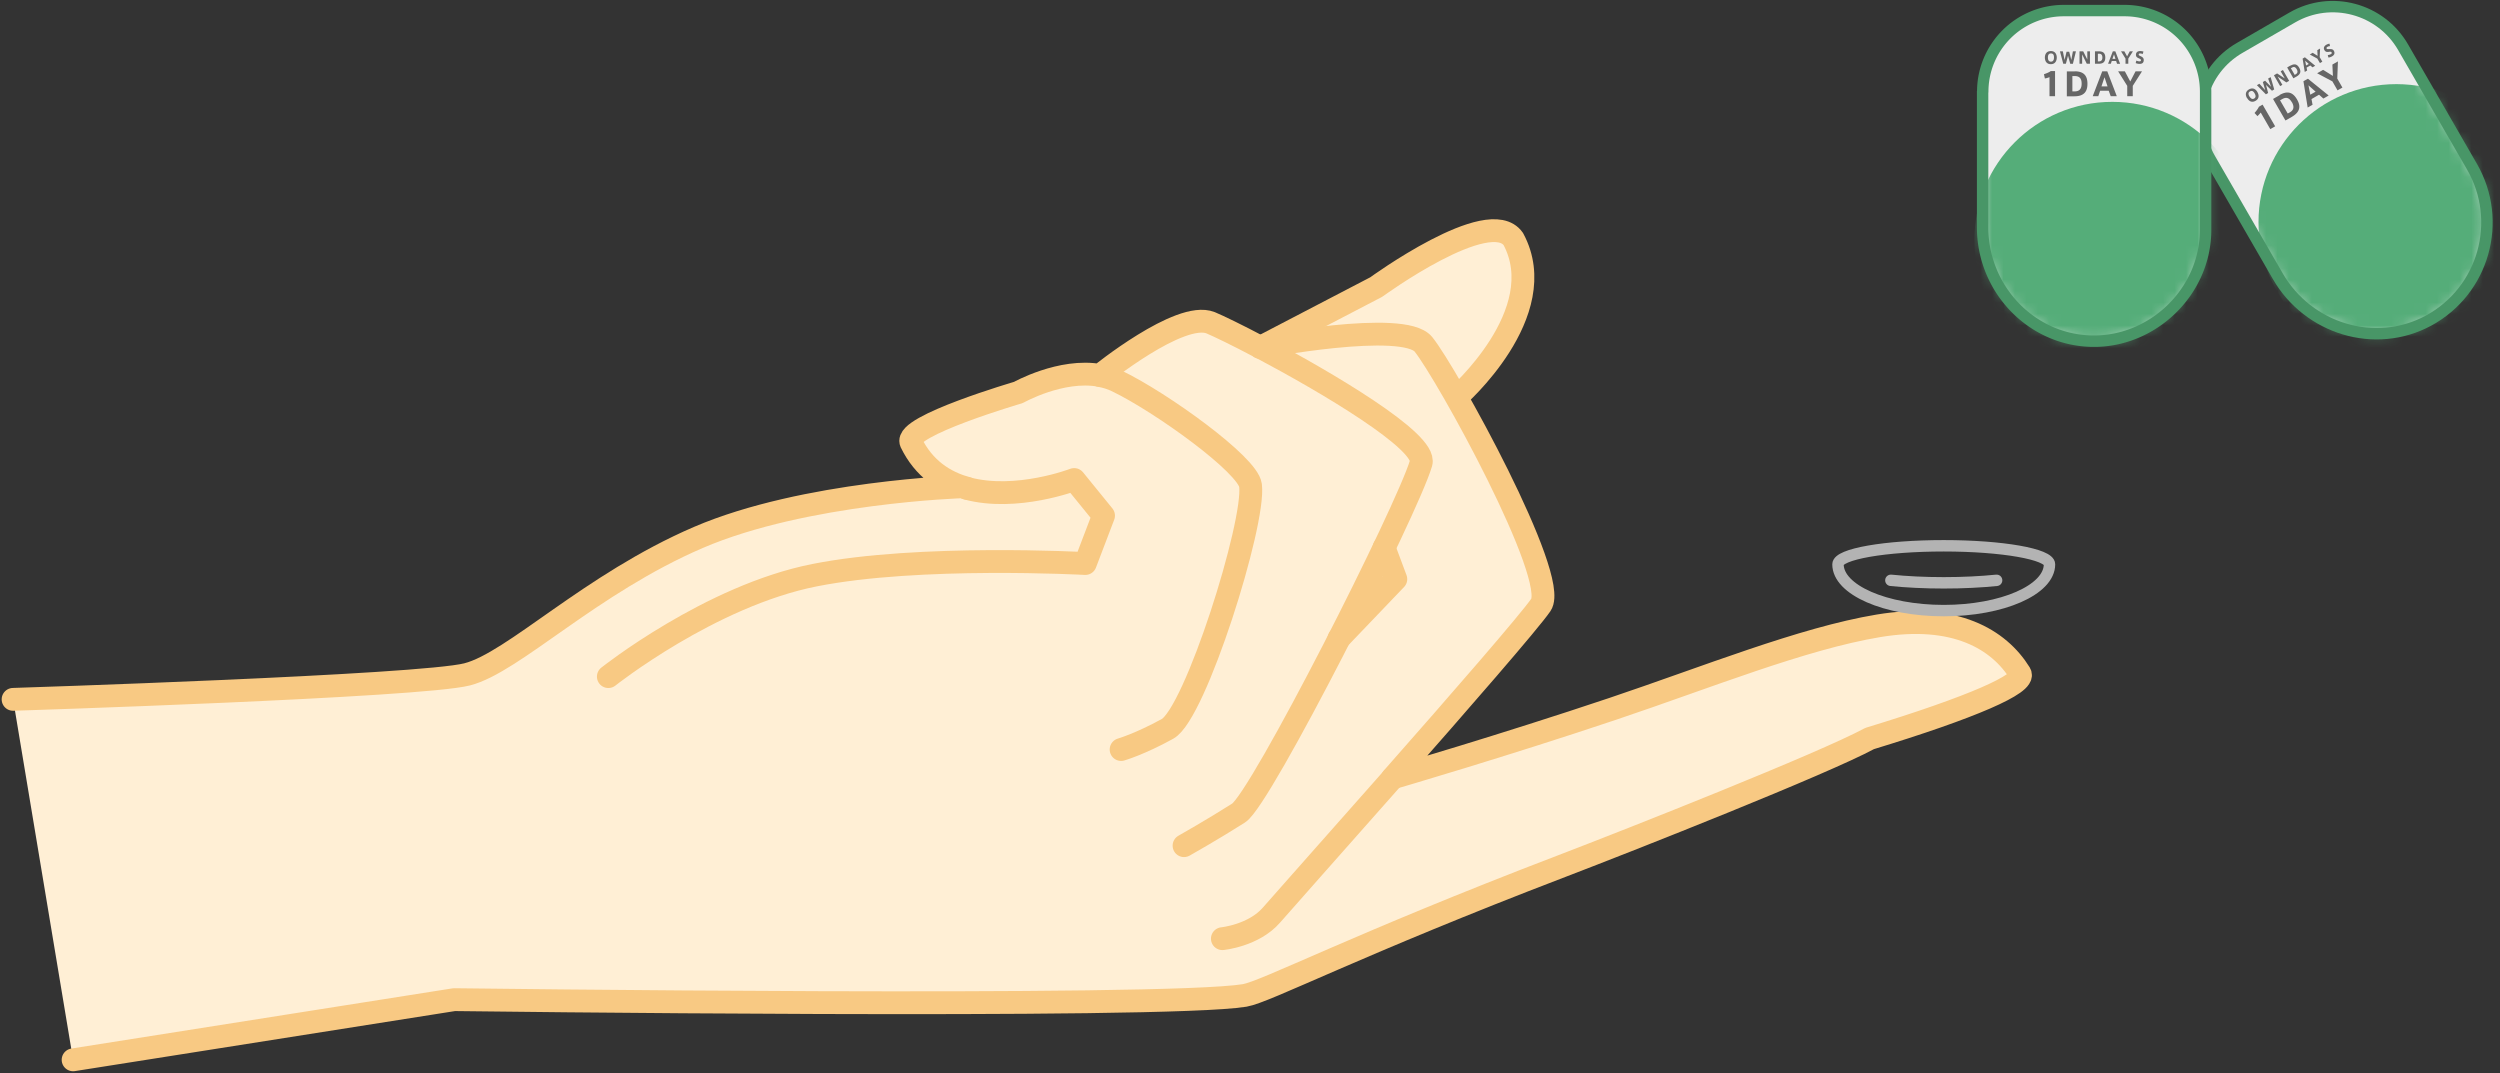 <svg xmlns="http://www.w3.org/2000/svg" width="219" height="94" fill="none" viewBox="0 0 219 94">
  <rect x="0" y="0" width="219" height="94" fill="#333333" stroke="none"/>
  <path fill="#FFEFD5" d="M127.588 34.81s8.465-7.37 4.979-13.87c-2.107-3.014-12.008 4.205-12.008 4.205l-10.167 5.296"/>
  <path stroke="#F8C983" stroke-linecap="round" stroke-linejoin="round" stroke-width="2" d="M127.588 34.81s8.465-7.37 4.979-13.87c-2.107-3.014-12.008 4.205-12.008 4.205l-10.167 5.296"/>
  <path fill="#FFEFD5" d="m6.404 92.841 33.385-5.272s62.138.811 69.248-.37c1.853-.314 9.855-4.474 27.757-11.322 6.173-2.364 22.917-8.98 26.982-11.182 8.974-2.735 13.722-4.82 13.178-5.702-1.853-3-5.721-5.284-12.402-4.171-6.682 1.112-15.077 4.52-23.253 7.265-9.588 3.222-19.315 6.06-19.315 6.06 5.836-6.616 12.054-13.766 13.004-15.168 1.61-2.41-8.245-20.278-10.295-22.816-1.737-2.155-14.324.267-14.324.267v-.024c-1.992-1.054-3.625-1.842-4.319-2.132-2.687-1.077-9.704 4.612-9.704 4.612-3.393-.614-7.134 1.495-7.134 1.495s-10.051 2.943-9.403 4.38c1.112 2.295 2.93 3.476 4.899 4.01l-.406-.128s-13.803.429-23.125 4.438c-9.484 4.08-16.189 10.95-20.253 11.993-4.065 1.055-39.778 2.19-39.778 2.19"/>
  <path stroke="#F8C983" stroke-linecap="round" stroke-linejoin="round" stroke-width="2" d="m6.404 92.841 33.385-5.272s62.138.811 69.248-.37c1.853-.314 9.855-4.474 27.757-11.322 6.173-2.364 22.917-8.98 26.982-11.182 8.974-2.735 13.722-4.82 13.178-5.702-1.853-3-5.721-5.284-12.402-4.171-6.682 1.112-15.077 4.52-23.253 7.265-9.588 3.222-19.315 6.06-19.315 6.06 5.836-6.616 12.054-13.766 13.004-15.168 1.61-2.41-8.245-20.278-10.295-22.816-1.737-2.155-14.324.267-14.324.267v-.024c-1.992-1.054-3.625-1.842-4.319-2.132-2.687-1.077-9.704 4.612-9.704 4.612-3.393-.614-7.134 1.495-7.134 1.495s-10.051 2.943-9.403 4.38c1.112 2.295 2.93 3.476 4.899 4.01l-.406-.128s-13.803.429-23.125 4.438c-9.484 4.08-16.189 10.95-20.253 11.993-4.065 1.055-39.778 2.19-39.778 2.19"/>
  <path stroke="#F8C983" stroke-linecap="round" stroke-linejoin="round" stroke-width="2" d="M53.291 59.271s8.917-7.08 18.076-8.887c9.16-1.82 23.705-1.02 23.705-1.02l1.598-4.195-2.571-3.163s-5.06 1.946-9.392.776m11.649-9.884c.51.093 1.008.243 1.483.475 3.856 1.854 11.475 7.335 11.707 9.143.417 3.302-4.829 19.989-7.272 21.333-2.444 1.344-4.065 1.808-4.065 1.808m23.034-17.684 1.03 2.758-4.979 5.203M107.08 82.227s2.745-.267 4.308-2.074c.729-.846 5.512-6.223 10.607-11.994"/>
  <path stroke="#F8C983" stroke-linecap="round" stroke-linejoin="round" stroke-width="2" d="M103.722 74.08s2.489-1.401 4.782-2.861c1.969-1.252 14.742-26.478 15.981-30.65.555-1.877-8.338-7.115-14.082-10.151"/>
  <path stroke="#B3B3B3" stroke-linecap="round" stroke-linejoin="round" d="M179.536 49.434c0-.893-4.146-1.623-9.264-1.623-5.119 0-9.264.719-9.264 1.623 0 2.236 4.145 4.055 9.264 4.055 5.118 0 9.264-1.819 9.264-4.055Z"/>
  <path stroke="#B3B3B3" stroke-linecap="round" stroke-linejoin="round" d="M165.64 50.836c1.366.139 2.941.22 4.632.22 1.69 0 3.265-.081 4.632-.22"/>
  <path fill="#fff" d="m193.594 13.905 5.941 10.29c2.663 4.612 8.522 6.42 13.201 3.894 4.852-2.63 6.554-8.737 3.81-13.488l-6.034-10.464c-1.957-3.395-6.311-4.566-9.704-2.607l-4.609 2.665c-3.392 1.958-4.562 6.315-2.605 9.71Z"/>
  <path fill="#EDEDED" d="m193.594 13.905 5.941 10.29c2.663 4.612 8.522 6.42 13.201 3.894 4.852-2.63 6.554-8.737 3.81-13.488l-6.034-10.464c-1.957-3.395-6.311-4.566-9.704-2.607l-4.609 2.665c-3.392 1.958-4.562 6.315-2.605 9.71Z"/>
  <mask id="a" width="26" height="30" x="192" y="0" maskUnits="userSpaceOnUse" style="mask-type:luminance">
    <path fill="#fff" d="m193.594 13.905 5.941 10.29c2.663 4.612 8.522 6.42 13.201 3.894 4.852-2.63 6.554-8.737 3.81-13.488l-6.034-10.464c-1.957-3.395-6.311-4.566-9.704-2.607l-4.609 2.665c-3.392 1.958-4.562 6.315-2.605 9.71Z"/>
  </mask>
  <g mask="url(#a)">
    <path fill="#55AD79" d="M209.922 31.542c6.67 0 12.078-5.411 12.078-12.086 0-6.675-5.408-12.086-12.078-12.086-6.671 0-12.078 5.411-12.078 12.086 0 6.675 5.407 12.086 12.078 12.086Z"/>
  </g>
  <path fill="#666" d="m197.752 10.174-.255-.278c.127-.139.301-.36.382-.545l.324-.185 1.101 1.9-.429.244-.834-1.449a3.006 3.006 0 0 1-.278.302l-.011.011Zm1.945-1.854c.649-.37 1.135-.278 1.517.382.313.533.348 1.066-.44 1.53l-.567.324-1.089-1.888.591-.336-.012-.012Zm1.066.637c-.197-.347-.452-.51-.857-.266l-.174.092.672 1.16.173-.093c.394-.22.394-.533.197-.893h-.011Zm1.018-1.842.394-.22 1.818 1.471-.463.267-.382-.336-.66.382.092.499-.428.243-.371-2.306Zm1.066.915-.626-.556.162.823.464-.267Zm.15-1.622.509-.29.857.533-.046-.996.486-.278-.057 1.506.451.788-.428.243-.452-.788-1.332-.706.012-.012Zm-6.161 2.179c-.127-.22-.185-.545.174-.754.359-.208.614 0 .741.232.128.232.197.556-.162.765-.359.209-.614-.012-.741-.243h-.012Zm.22-.14c.139.232.278.255.406.186.127-.07.185-.209.046-.452-.139-.243-.266-.243-.405-.174-.139.07-.185.209-.058.44h.011Zm1.633-1.564.22-.127.313 1.077-.197.116-.521-.51.185.707-.196.116-.788-.8.22-.127.51.568-.209-.719.197-.116.521.534-.255-.719Zm1.25.545-.196.116-.545-.95.278-.163.672.44-.359-.625.197-.116.544.95-.243.14-.765-.51.406.706.011.012Zm.719-1.68c.324-.186.567-.14.752.185.151.267.174.533-.22.765l-.289.162-.545-.95.29-.174.012.012Zm.532.312c-.104-.173-.22-.254-.428-.127l-.081.046.335.58.082-.047c.196-.115.196-.266.092-.452Zm.522-.927.197-.116.903.742-.232.139-.196-.162-.325.185.047.255-.209.128-.185-1.16v-.01Zm.533.464-.313-.278.081.417.232-.128v-.011Zm.092-.823.255-.15.428.266-.023-.498.243-.14-.035.754.232.394-.208.127-.232-.394-.66-.359Zm1.761-.73a.402.402 0 0 0-.209.058c-.058.035-.116.081-.069.162.023.047.104.047.197.035.162 0 .324-.023.428.15.127.232.012.383-.139.476a.775.775 0 0 1-.336.116l-.058-.22a.636.636 0 0 0 .278-.082c.047-.023.093-.08.058-.15-.035-.058-.093-.07-.243-.047-.162.024-.29.012-.382-.15-.139-.232.035-.394.15-.464a.891.891 0 0 1 .29-.104l.046.22h-.011Z"/>
  <path stroke="#489667" stroke-linecap="round" stroke-linejoin="round" d="m193.594 13.905 5.941 10.29c2.663 4.612 8.522 6.42 13.201 3.894 4.852-2.63 6.554-8.737 3.81-13.488l-6.034-10.464c-1.957-3.395-6.311-4.566-9.704-2.607l-4.609 2.665c-3.392 1.958-4.562 6.315-2.605 9.71Z"/>
  <path fill="#fff" d="M173.677 8.03v11.878c0 5.33 4.169 9.826 9.495 9.977 5.327.15 10.04-4.276 10.04-9.769V8.03a7.101 7.101 0 0 0-7.098-7.103h-5.327a7.102 7.102 0 0 0-7.099 7.103h-.011Z"/>
  <path fill="#EDEDED" d="M173.677 8.03v11.878c0 5.33 4.169 9.826 9.495 9.977 5.327.15 10.04-4.276 10.04-9.769V8.03a7.101 7.101 0 0 0-7.098-7.103h-5.327a7.102 7.102 0 0 0-7.099 7.103h-.011Z"/>
  <mask id="b" width="21" height="30" x="173" y="0" maskUnits="userSpaceOnUse" style="mask-type:luminance">
    <path fill="#fff" d="M173.677 8.03v11.878c0 5.33 4.169 9.826 9.495 9.977 5.327.15 10.04-4.276 10.04-9.769V8.03a7.101 7.101 0 0 0-7.098-7.103h-5.327a7.102 7.102 0 0 0-7.099 7.103h-.011Z"/>
  </mask>
  <g mask="url(#b)">
    <path fill="#55AD79" d="M185.037 33.095c6.67 0 12.078-5.411 12.078-12.086 0-6.675-5.408-12.086-12.078-12.086-6.671 0-12.078 5.41-12.078 12.086 0 6.675 5.407 12.086 12.078 12.086Z"/>
  </g>
  <path fill="#666" d="m179.131 6.872-.081-.371c.174-.058.451-.162.602-.278h.371v2.201h-.487V6.756a1.583 1.583 0 0 1-.394.116h-.011Zm2.606-.626c.741 0 1.123.324 1.123 1.09 0 .613-.231 1.1-1.146 1.1h-.66V6.257h.683v-.011Zm.614 1.078c0-.394-.139-.661-.614-.661h-.197v1.344h.197c.452 0 .614-.266.614-.672v-.011Zm1.794-1.078h.452l.834 2.178h-.533l-.174-.475h-.752l-.162.475h-.487l.834-2.178h-.012Zm.475 1.32-.266-.799-.266.8h.532Zm.937-1.32h.579l.475.892.463-.892h.568l-.811 1.274v.904h-.486v-.903l-.799-1.275h.011Zm-6.426-1.206c0-.254.116-.567.521-.567s.521.313.521.568c0 .255-.116.58-.521.58s-.521-.325-.521-.58Zm.266 0c0 .267.116.36.267.36.15 0 .266-.093.266-.37 0-.279-.116-.349-.266-.349-.151 0-.267.082-.267.348v.012Zm2.201-.544h.254l-.266 1.09h-.232l-.196-.708-.186.707h-.231l-.29-1.089h.255l.15.753.174-.718h.232l.185.718.139-.753h.012Zm.799 1.089h-.232V4.496h.324l.359.719v-.719h.232v1.09h-.278l-.405-.823v.822Zm1.47-1.089c.37 0 .556.162.556.545 0 .313-.116.544-.579.544h-.324V4.496h.347Zm.301.545c0-.197-.069-.336-.301-.336h-.093v.672h.093c.22 0 .301-.14.301-.336Zm.915-.545h.22l.417 1.09h-.267l-.081-.244h-.382l-.081.243h-.243l.417-1.089Zm.231.66-.127-.393-.139.394h.266Zm.488-.66h.289l.243.44.232-.44h.278l-.405.637v.452h-.244v-.452l-.393-.637Zm1.898.244a.52.52 0 0 0-.209-.059c-.058 0-.139 0-.139.105 0 .058.07.092.151.127.15.07.289.15.289.348 0 .266-.173.336-.359.336a.916.916 0 0 1-.347-.07l.058-.22a.75.75 0 0 0 .278.07c.058 0 .127-.023.127-.105 0-.057-.046-.104-.185-.162-.151-.07-.255-.127-.255-.313 0-.266.22-.324.359-.324a.97.97 0 0 1 .301.046l-.069.209v.011Z"/>
  <path stroke="#489667" stroke-linecap="round" stroke-linejoin="round" d="M173.677 8.03v11.878c0 5.33 4.169 9.826 9.495 9.977 5.327.15 10.04-4.276 10.04-9.769V8.03a7.101 7.101 0 0 0-7.098-7.103h-5.327a7.102 7.102 0 0 0-7.099 7.103h-.011Z"/>
</svg>
